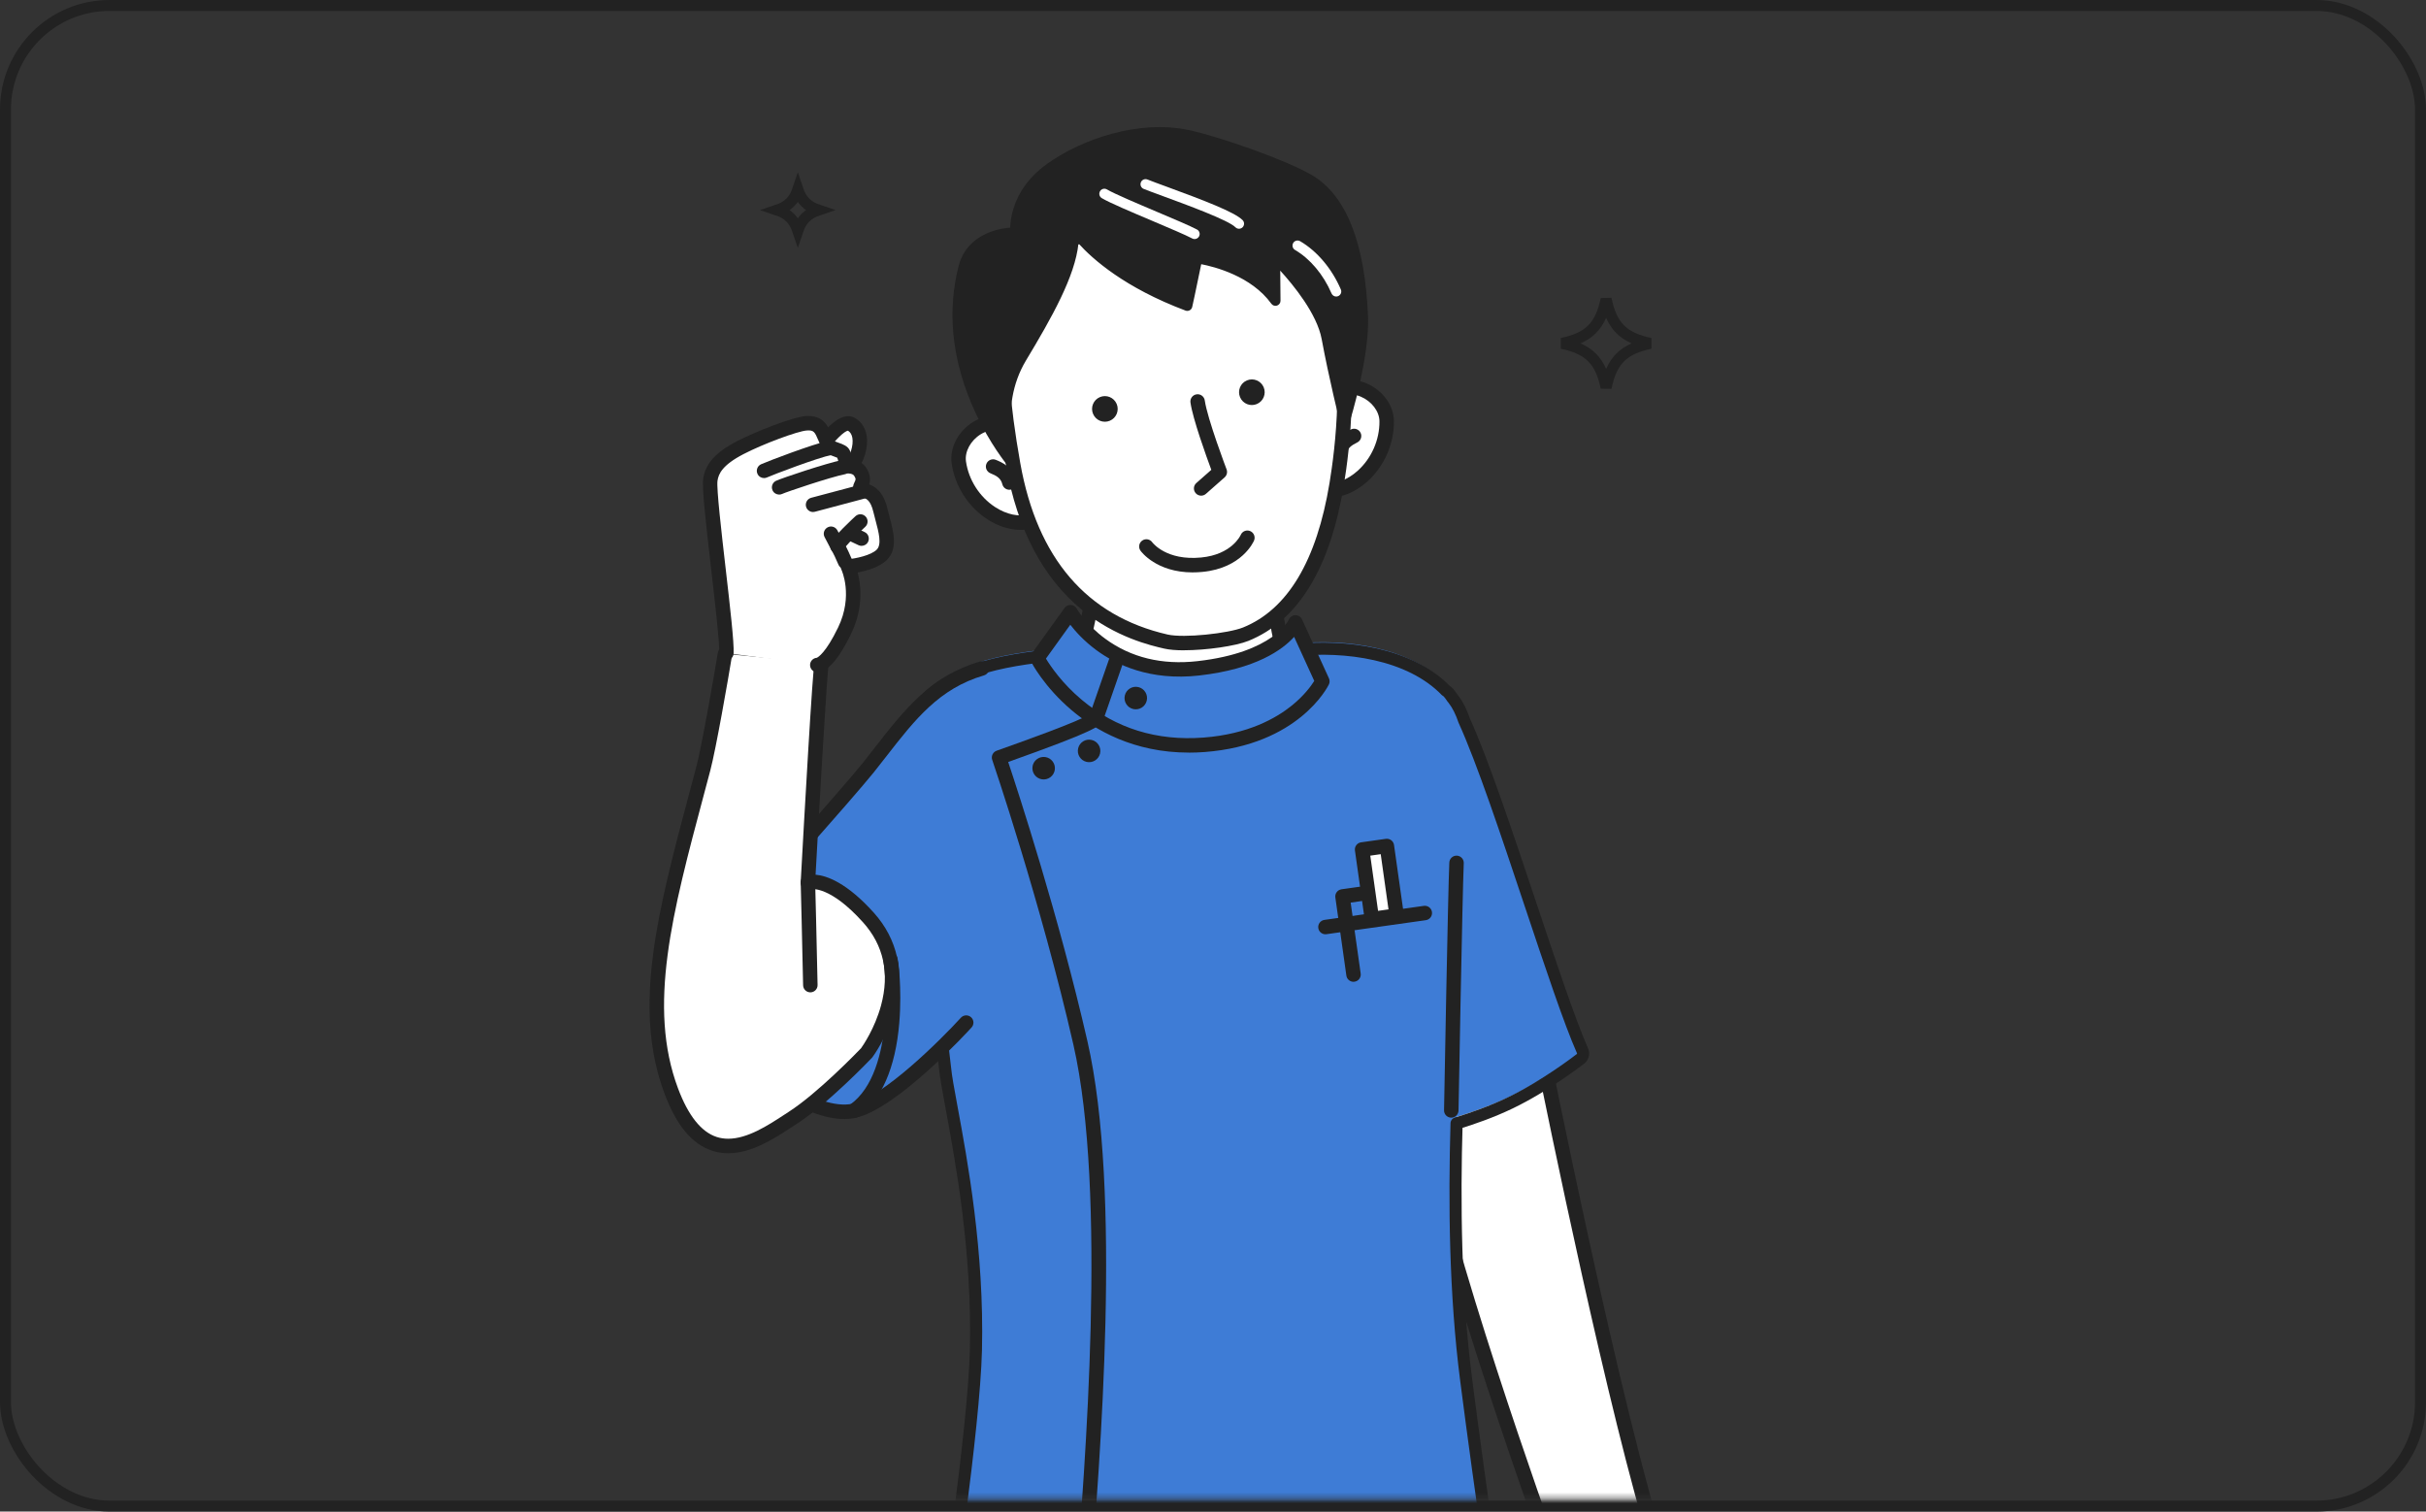 <svg width="443" height="276" viewBox="0 0 443 276" fill="none" xmlns="http://www.w3.org/2000/svg">
<rect x="0" y="0" width="443" height="276" fill="#333333" stroke="none"/>
<rect x="1" y="1" width="441" height="274" rx="19" stroke="#222222" stroke-width="2"/>
<mask id="mask0_223_2574" style="mask-type:luminance" maskUnits="userSpaceOnUse" x="109" y="6" width="206" height="268">
<path d="M315 6.516H109V273.647H315V6.516Z" fill="white"/>
</mask>
<g mask="url(#mask0_223_2574)">
<path d="M281.233 190.265C281.233 190.265 294.634 257.867 303.41 284.715L284.179 285.768C284.179 285.768 262.84 227.284 259.548 204.378L281.231 190.265H281.233Z" fill="white"/>
<path d="M284.179 287.086C283.628 287.086 283.131 286.743 282.938 286.217C282.064 283.825 261.514 227.343 258.241 204.562C258.168 204.053 258.397 203.547 258.828 203.267L280.51 189.154C280.877 188.914 281.339 188.874 281.744 189.043C282.147 189.213 282.441 189.573 282.526 190.004C282.66 190.68 296.011 257.834 304.663 284.298C304.79 284.689 304.729 285.115 304.498 285.454C304.267 285.794 303.89 286.006 303.481 286.027L284.249 287.082C284.226 287.082 284.2 287.082 284.176 287.082L284.179 287.086ZM260.98 205.019C264.345 226.472 282.399 276.951 285.085 284.395L301.63 283.488C293.772 258.541 282.528 203.399 280.319 192.434L260.98 205.021V205.019Z" fill="#222222"/>
<path d="M288.98 190.696C286.658 185.464 283.171 175.018 279.476 163.957C275.153 151.012 270.721 137.737 267.368 130.376C266.86 128.862 266.214 127.548 265.407 126.5C265.338 126.41 265.263 126.326 265.192 126.236C264.933 125.841 264.686 125.509 264.451 125.25C264.345 125.132 264.222 125.042 264.088 124.976C257.429 118.077 245.622 116.558 236.373 117.533C233.074 117.879 230.896 118.404 228.791 118.91C225.517 119.697 222.421 120.441 215.286 120.396C212.548 120.38 209.67 119.845 206.621 119.28C202.606 118.536 198.452 117.766 194.407 118.197C185.197 119.174 173.734 120.389 167.763 127.92C163.479 133.32 165.954 149.159 169.086 169.208C170.353 177.316 171.662 185.699 172.58 193.901C172.715 195.383 173.153 197.756 173.76 201.037C175.585 210.894 178.639 227.395 178.208 245.344C177.862 259.678 172.653 294.196 172.602 294.542C172.517 295.1 172.825 295.642 173.348 295.851C173.591 295.95 196.321 305.026 218.394 305.026C219.892 305.026 221.39 304.984 222.873 304.894C250.132 303.255 272.923 297.54 273.149 297.483C273.754 297.33 274.145 296.742 274.053 296.125C274.018 295.889 270.512 272.352 267.736 250.835C265.701 235.074 265.553 218.279 265.977 203.938C268.866 203.06 272.396 201.826 275.735 200.222C282.231 197.104 288.356 192.35 288.615 192.147C289.055 191.803 289.206 191.205 288.98 190.694V190.696Z" fill="#3E7CD6"/>
<path d="M288.98 191.876C286.658 186.643 283.171 176.197 279.476 165.136C275.153 152.191 270.721 138.917 267.368 131.555C266.86 130.041 266.214 128.727 265.407 127.679C265.338 127.59 265.263 127.505 265.192 127.416C264.933 127.02 264.686 126.688 264.451 126.429C264.345 126.311 264.222 126.222 264.088 126.156C257.429 119.256 245.622 117.737 236.373 118.712C233.074 119.058 230.896 119.583 228.791 120.09C225.517 120.876 222.421 121.62 215.286 121.575C212.548 121.559 209.67 121.024 206.621 120.459C202.606 119.715 198.452 118.945 194.407 119.376C185.197 120.353 173.734 121.568 167.763 129.099C163.479 134.499 165.954 150.338 169.086 170.387C170.353 178.495 171.662 186.879 172.58 195.081C172.715 196.562 173.153 198.936 173.76 202.216C175.585 212.074 178.639 228.574 178.208 246.523C177.862 260.857 172.653 295.375 172.602 295.721C172.517 296.28 172.825 296.821 173.348 297.031C173.591 297.13 196.321 306.205 218.394 306.205C219.892 306.205 221.39 306.163 222.873 306.074C250.132 304.435 272.923 298.719 273.149 298.663C273.754 298.51 274.145 297.921 274.053 297.304C274.018 297.068 270.512 273.531 267.736 252.015C265.701 236.254 265.553 219.459 265.977 205.117C268.866 204.239 272.396 203.005 275.735 201.401C282.231 198.283 288.356 193.529 288.615 193.326C289.055 192.983 289.206 192.384 288.98 191.873V191.876Z" stroke="#222222" stroke-width="2.21" stroke-linecap="round" stroke-linejoin="round"/>
<path d="M179.308 122.056C169.467 124.927 164.744 132.429 158.565 140.153C154.656 145.04 134.474 167.647 134.474 167.647C134.474 167.647 126.691 179.591 131.201 187.381C135.71 195.171 148.633 204.374 155.916 202.829C163.199 201.284 176.438 186.719 176.438 186.719" fill="#3E7CD6"/>
<path d="M154.157 204.322C149.591 204.322 144.587 201.536 141.794 199.708C136.769 196.416 132.38 192.055 130.056 188.04C125.196 179.645 133.03 167.44 133.367 166.924C133.402 166.867 133.445 166.815 133.487 166.766C133.689 166.54 153.688 144.131 157.531 139.327C158.318 138.345 159.09 137.351 159.836 136.393C165.036 129.717 169.945 123.41 178.936 120.787C179.635 120.582 180.367 120.985 180.572 121.684C180.777 122.384 180.375 123.118 179.675 123.321C171.507 125.704 167.063 131.407 161.92 138.013C161.167 138.978 160.39 139.979 159.594 140.975C155.784 145.737 137.057 166.733 135.528 168.443C134.893 169.455 128.471 180.031 132.34 186.717C134.436 190.336 138.613 194.469 143.238 197.5C148.124 200.7 152.645 202.172 155.638 201.536C161.266 200.342 171.853 189.792 175.458 185.829C175.948 185.29 176.784 185.25 177.323 185.739C177.862 186.229 177.902 187.065 177.412 187.604C176.859 188.212 163.797 202.504 156.187 204.117C155.525 204.256 154.844 204.322 154.154 204.322H154.157Z" fill="#222222"/>
<path d="M233.151 90.718C233.151 90.718 231.579 107.732 233.865 116.812C235.596 123.681 236.742 127.355 236.742 127.355C236.742 127.355 231.628 133.444 219.452 133.2C202.422 132.858 197.046 122.24 197.046 122.24C197.046 122.24 196.679 122.228 198.857 112.361C200.847 103.347 200.614 91.636 200.614 91.636" fill="white"/>
<path d="M220.165 134.528C219.92 134.528 219.675 134.525 219.426 134.521C202.599 134.184 196.641 124.258 195.935 122.96C195.553 122.435 195.452 121.663 197.569 112.076C199.502 103.323 199.297 91.779 199.295 91.664C199.281 90.934 199.86 90.331 200.588 90.317C201.315 90.301 201.921 90.882 201.935 91.61C201.944 92.095 202.149 103.58 200.147 112.646C198.692 119.233 198.41 121.284 198.355 121.873C198.758 122.546 200.117 124.592 202.792 126.639C205.792 128.937 211.123 131.711 219.48 131.878C228.798 132.069 233.764 128.332 235.252 126.98C234.833 125.57 233.874 122.247 232.586 117.132C230.272 107.941 231.774 91.299 231.838 90.595C231.903 89.87 232.549 89.337 233.274 89.401C233.999 89.469 234.534 90.112 234.468 90.838C234.451 91.005 232.942 107.734 235.146 116.487C236.844 123.231 237.993 126.924 238.005 126.959C238.139 127.388 238.045 127.856 237.755 128.202C237.534 128.466 232.301 134.525 220.165 134.525V134.528ZM198.158 121.526C198.181 121.564 198.205 121.604 198.226 121.644C198.226 121.644 198.226 121.646 198.231 121.651C198.209 121.609 198.186 121.566 198.16 121.526H198.158ZM197.093 120.921C197.477 120.935 197.83 121.114 198.068 121.404C197.856 121.145 197.527 120.935 197.093 120.921Z" fill="#222222"/>
<path d="M241.8 89.519C247.169 90.19 253.299 84.225 253.211 76.889C253.157 72.295 246.701 68.501 242.893 72.147C241.492 73.489 239.886 75.552 239.359 76.51" fill="white"/>
<path d="M242.627 90.889C242.295 90.889 241.965 90.868 241.638 90.828C240.915 90.739 240.402 90.077 240.491 89.354C240.581 88.631 241.24 88.118 241.965 88.207C243.88 88.447 246.044 87.632 247.899 85.975C250.44 83.705 251.933 80.314 251.893 76.901C251.872 75.1 250.464 73.256 248.469 72.418C247.643 72.072 245.535 71.443 243.809 73.096C242.434 74.415 240.941 76.374 240.517 77.144C240.166 77.782 239.363 78.015 238.725 77.664C238.087 77.313 237.854 76.51 238.205 75.872C238.789 74.813 240.484 72.627 241.984 71.191C243.965 69.293 246.771 68.843 249.493 69.985C252.475 71.238 254.502 74.005 254.535 76.871C254.584 81.032 252.762 85.172 249.661 87.943C247.532 89.846 245.019 90.887 242.629 90.887L242.627 90.889Z" fill="#222222"/>
<path d="M247.264 79.598C246.178 80.146 244.838 80.902 244.539 82.749L247.264 79.598Z" fill="white"/>
<path d="M244.541 84.07C244.471 84.07 244.4 84.065 244.327 84.053C243.606 83.935 243.119 83.257 243.234 82.539C243.656 79.944 245.688 78.917 246.665 78.423C247.315 78.093 248.111 78.354 248.438 79.004C248.768 79.654 248.507 80.45 247.857 80.778C246.83 81.296 246.032 81.788 245.841 82.96C245.735 83.608 245.175 84.07 244.539 84.07H244.541Z" fill="#222222"/>
<path d="M188.298 95.166C183.094 96.654 176.124 91.699 175.086 84.437C174.436 79.887 180.233 75.149 184.554 78.168C186.146 79.28 188.049 81.072 188.717 81.939" fill="white"/>
<path d="M186.372 96.748C184.373 96.748 182.251 96.087 180.294 94.817C176.805 92.554 174.368 88.744 173.779 84.623C173.374 81.785 174.952 78.74 177.704 77.045C180.217 75.498 183.061 75.514 185.31 77.085C187.013 78.274 189.023 80.172 189.763 81.131C190.208 81.708 190.102 82.537 189.523 82.982C188.946 83.427 188.117 83.321 187.672 82.741C187.135 82.047 185.36 80.34 183.798 79.247C181.839 77.876 179.852 78.821 179.089 79.291C177.247 80.424 176.138 82.464 176.393 84.246C176.875 87.623 178.872 90.746 181.731 92.599C183.82 93.953 186.08 94.424 187.936 93.894C188.635 93.694 189.367 94.099 189.567 94.801C189.768 95.502 189.363 96.233 188.661 96.433C187.929 96.642 187.159 96.746 186.37 96.746L186.372 96.748Z" fill="#222222"/>
<path d="M181.347 85.188C182.473 85.647 183.869 86.293 184.316 88.108L181.347 85.188Z" fill="white"/>
<path d="M184.316 89.427C183.723 89.427 183.184 89.024 183.035 88.424C182.75 87.27 181.912 86.846 180.848 86.41C180.172 86.135 179.849 85.365 180.123 84.689C180.398 84.013 181.168 83.688 181.844 83.964C182.859 84.378 184.966 85.238 185.597 87.788C185.772 88.497 185.341 89.213 184.632 89.387C184.526 89.413 184.42 89.427 184.314 89.427H184.316Z" fill="#222222"/>
<path d="M183.061 58.072C182.291 65.384 183.229 74.805 185.016 84.826C189.714 111.155 206.677 115.717 212.912 117.149C216.183 117.9 224.585 116.97 227.484 115.797C236.994 111.947 241.937 101.42 244.087 88.381C245.497 79.831 246.8 65.447 243.119 56.193C239.436 46.938 227.022 23.57 205.253 38.432C192.487 47.147 184.455 44.861 183.064 58.069L183.061 58.072Z" fill="white"/>
<path d="M216.214 118.741C214.799 118.741 213.541 118.646 212.618 118.434C210.174 117.874 203.68 116.381 197.55 111.341C190.441 105.497 185.786 96.652 183.716 85.054C181.674 73.612 181.032 64.738 181.747 57.93C182.769 48.233 187.434 46.088 193.891 43.118C196.98 41.698 200.482 40.087 204.506 37.339C211.408 32.627 218.058 31.198 224.269 33.096C235.655 36.574 242.102 50.063 244.344 55.7C248.471 66.073 246.449 82.157 245.389 88.591C242.884 103.789 237.025 113.353 227.978 117.014C225.642 117.959 220.285 118.733 216.214 118.733V118.741ZM218.861 34.935C214.777 34.935 210.471 36.47 205.994 39.525C201.786 42.398 198.021 44.128 194.993 45.52C188.703 48.412 185.237 50.006 184.373 58.208C183.69 64.677 184.345 73.553 186.313 84.592C189.412 101.955 198.459 112.474 213.207 115.86C216.19 116.546 224.319 115.651 226.987 114.572C235.122 111.28 240.437 102.395 242.782 88.167C243.807 81.95 245.773 66.441 241.89 56.682C240.251 52.561 234.077 38.858 223.497 35.627C221.988 35.166 220.441 34.935 218.858 34.935H218.861Z" fill="#222222"/>
<path d="M227.776 98.194C227.776 98.194 225.962 102.482 219.463 103.111C212.204 103.813 209.333 99.784 209.333 99.784" fill="white"/>
<path d="M217.796 104.515C211.167 104.515 208.384 100.726 208.259 100.549C207.835 99.956 207.974 99.131 208.568 98.707C209.161 98.284 209.985 98.423 210.409 99.016C210.506 99.145 213.004 102.407 219.336 101.795C224.903 101.256 226.499 97.813 226.565 97.667C226.848 96.996 227.62 96.687 228.293 96.97C228.965 97.255 229.278 98.034 228.993 98.705C228.906 98.91 226.791 103.726 219.59 104.423C218.962 104.484 218.364 104.512 217.794 104.512L217.796 104.515Z" fill="#222222"/>
<path d="M219.336 89.182L222.748 86.172C222.748 86.172 219.204 76.861 218.693 73.305" fill="white"/>
<path d="M219.336 90.503C218.971 90.503 218.606 90.352 218.345 90.056C217.862 89.509 217.914 88.673 218.463 88.193L221.192 85.786C220.295 83.368 217.824 76.543 217.384 73.496C217.281 72.776 217.782 72.104 218.503 72.001C219.223 71.895 219.894 72.399 219.998 73.119C220.483 76.492 223.944 85.612 223.98 85.704C224.175 86.217 224.032 86.799 223.62 87.164L220.207 90.173C219.956 90.395 219.645 90.503 219.334 90.503H219.336Z" fill="#222222"/>
<path d="M230.754 70.71C231.256 71.902 230.696 73.272 229.504 73.774C228.313 74.276 226.942 73.715 226.44 72.524C225.939 71.332 226.499 69.961 227.691 69.46C228.882 68.958 230.253 69.519 230.754 70.71Z" fill="#222222"/>
<path d="M203.913 73.76C204.414 74.951 203.854 76.322 202.662 76.824C201.471 77.325 200.1 76.765 199.599 75.573C199.097 74.382 199.658 73.011 200.849 72.509C202.041 72.008 203.411 72.568 203.913 73.76Z" fill="#222222"/>
<path d="M242.257 61.755C243.578 68.897 245.559 76.852 245.559 76.852C245.559 76.852 249.183 65.103 248.888 57.827C248.493 48.063 246.477 37.132 239.118 32.78C234.508 30.053 222.308 25.81 216.904 24.653C208.121 22.774 198.009 26.177 191.715 30.689C184.677 35.733 185.409 42.471 185.409 42.471C185.409 42.471 177.622 42.244 175.955 48.753C170.805 68.841 185.59 85.405 185.013 84.825C185.013 84.825 180.977 74.612 186.565 65.332C191.814 56.612 196.714 47.87 196.017 41.809C196.017 41.809 201.028 49.912 216.802 55.846C216.802 55.846 217.556 52.488 218.623 47.185C218.623 47.185 228.164 48.339 232.904 54.921L232.836 47.098C232.836 47.098 240.997 54.937 242.26 61.755H242.257Z" fill="#222222"/>
<path d="M185.039 85.758C184.792 85.758 184.542 85.662 184.359 85.478C184.312 85.428 184.269 85.376 184.232 85.318C184.225 85.308 184.218 85.299 184.208 85.289C182.659 83.351 179.701 79.244 177.318 73.524C173.758 64.976 172.997 56.565 175.058 48.525C176.376 43.384 181.335 41.778 184.465 41.569C184.531 39.39 185.338 34.123 191.176 29.94C197.454 25.442 207.902 21.783 217.097 23.752C222.838 24.981 235.007 29.276 239.587 31.987C245.825 35.677 249.265 44.359 249.809 57.791C250.108 65.141 246.59 76.64 246.439 77.127C246.317 77.523 245.949 77.789 245.53 77.78C245.116 77.768 244.76 77.481 244.659 77.078C244.64 76.998 242.655 69.012 241.346 61.924C240.489 57.288 236.163 52.029 233.778 49.417L233.827 54.911C233.832 55.314 233.573 55.672 233.191 55.797C232.808 55.922 232.388 55.785 232.153 55.458C228.508 50.397 221.719 48.694 219.35 48.24C218.387 52.992 217.711 56.014 217.704 56.047C217.645 56.308 217.478 56.532 217.243 56.656C217.007 56.783 216.729 56.802 216.477 56.708C205.389 52.538 199.533 47.331 196.933 44.451C196.321 50.449 192.071 57.975 187.359 65.805C182.084 74.57 185.838 84.385 185.875 84.484H185.873C186.113 85.042 185.776 85.412 185.647 85.527C185.475 85.68 185.258 85.756 185.039 85.756V85.758ZM185.277 43.396C184.359 43.396 178.232 43.601 176.852 48.984C173.433 62.32 179.103 74.207 182.951 80.299C182.367 76.32 182.402 70.458 185.774 64.854C190.856 56.409 195.763 47.684 195.099 41.915C195.049 41.484 195.306 41.079 195.713 40.935C196.123 40.794 196.575 40.954 196.804 41.321C196.851 41.397 201.673 48.904 216.131 54.596C216.433 53.211 217.007 50.527 217.716 46.999C217.81 46.526 218.253 46.208 218.733 46.264C219.096 46.309 226.812 47.298 231.958 52.399L231.91 47.105C231.908 46.733 232.127 46.396 232.469 46.248C232.81 46.102 233.206 46.172 233.474 46.429C233.815 46.759 241.864 54.556 243.166 61.585C243.934 65.73 244.932 70.188 245.627 73.164C246.663 69.173 248.153 62.522 247.965 57.862C247.447 45.096 244.313 36.925 238.65 33.574C234.284 30.991 222.207 26.73 216.713 25.555C208.071 23.704 198.202 27.178 192.257 31.438C185.774 36.084 186.306 42.117 186.33 42.372C186.356 42.635 186.268 42.901 186.087 43.097C185.906 43.292 185.652 43.403 185.383 43.394C185.367 43.394 185.331 43.394 185.277 43.394V43.396Z" fill="#222222"/>
<path d="M132.387 119.386C131.686 123.702 129.428 136.588 128.436 140.328C122.175 163.952 116.434 182.815 122.585 199.214C128.735 215.616 138.985 207.823 144.724 204.133C150.465 200.443 158.254 192.243 158.254 192.243C158.254 192.243 168.495 178.547 158.565 167.515C151.487 159.65 147.531 161.114 147.531 161.114C147.531 161.114 149.657 122.362 150.024 121.1" fill="white"/>
<path d="M133.004 210.576C132.02 210.576 131.026 210.435 130.033 210.108C126.369 208.907 123.526 205.497 121.346 199.68C115.433 183.91 120.093 166.462 125.992 144.371C126.376 142.93 126.767 141.47 127.157 139.991C128.13 136.324 130.388 123.448 131.083 119.174C131.2 118.453 131.879 117.966 132.597 118.081C133.317 118.199 133.805 118.877 133.689 119.595C132.967 124.048 130.72 136.857 129.71 140.664C129.317 142.143 128.928 143.606 128.542 145.049C122.763 166.684 118.2 183.773 123.818 198.75C125.674 203.698 128.04 206.672 130.854 207.595C131.547 207.821 132.255 207.922 132.974 207.922C136.503 207.922 140.236 205.485 143.09 203.62C143.407 203.413 143.714 203.213 144.008 203.022C149.29 199.626 156.512 192.149 157.237 191.393C157.564 190.934 159.742 187.786 160.88 183.589C162.471 177.709 161.362 172.597 157.583 168.396C151.651 161.804 148.277 162.296 147.964 162.362C147.549 162.544 147.116 162.48 146.742 162.226C146.358 161.967 146.188 161.503 146.212 161.041C146.855 149.345 148.388 122.002 148.755 120.733C148.958 120.033 149.69 119.628 150.389 119.831C151.075 120.029 151.475 120.733 151.303 121.42C151.025 122.953 149.763 144.59 148.929 159.711C150.98 159.89 154.621 161.161 159.545 166.632C163.92 171.495 165.255 177.627 163.406 184.366C162.036 189.354 159.422 192.886 159.311 193.035C159.281 193.077 159.248 193.115 159.21 193.152C158.888 193.492 151.244 201.512 145.437 205.245C145.148 205.431 144.846 205.629 144.533 205.831C141.378 207.892 137.273 210.572 133.004 210.572V210.576ZM151.301 121.434C151.301 121.434 151.294 121.458 151.291 121.47C151.294 121.46 151.298 121.449 151.301 121.434Z" fill="#222222"/>
<path d="M147.531 161.117C147.531 161.117 147.837 172.853 147.971 179.876L147.531 161.117Z" fill="white"/>
<path d="M147.971 181.194C147.253 181.194 146.666 180.62 146.652 179.899C146.518 172.962 146.214 161.267 146.212 161.15C146.193 160.42 146.768 159.814 147.498 159.795C148.228 159.777 148.833 160.351 148.852 161.081C148.854 161.199 149.16 172.903 149.294 179.85C149.308 180.58 148.729 181.18 147.999 181.194C147.99 181.194 147.983 181.194 147.973 181.194H147.971Z" fill="#222222"/>
<path d="M155.916 204.147C155.499 204.147 155.087 203.95 154.83 203.582C154.414 202.984 154.56 202.16 155.16 201.743C159.587 198.658 161.075 192.015 161.544 186.985C162.062 181.411 161.478 176.367 161.348 175.632C161.162 175.036 161.421 174.375 161.993 174.073C162.61 173.748 163.378 173.96 163.741 174.556C163.964 174.926 164.15 176.301 164.292 178.644C164.407 180.549 164.485 183.5 164.216 186.745C163.531 195.013 160.922 200.95 156.672 203.91C156.441 204.07 156.18 204.147 155.918 204.147H155.916Z" fill="#222222"/>
<path d="M243.997 54.144C243.64 54.144 243.298 53.934 243.147 53.583C241.673 50.148 239.243 47.251 236.476 45.638C236.036 45.381 235.888 44.814 236.144 44.373C236.401 43.933 236.966 43.782 237.409 44.041C240.51 45.85 243.22 49.064 244.848 52.856C245.048 53.324 244.831 53.868 244.362 54.068C244.245 54.12 244.12 54.144 244 54.144H243.997Z" fill="white"/>
<path d="M226.25 41.769C226.01 41.769 225.772 41.677 225.59 41.491C224.324 40.198 216.565 37.351 212.394 35.823C210.911 35.279 209.63 34.808 208.843 34.492C208.37 34.301 208.139 33.765 208.33 33.289C208.521 32.813 209.058 32.585 209.533 32.776C210.294 33.082 211.563 33.548 213.033 34.087C219.772 36.56 225.468 38.726 226.909 40.196C227.267 40.561 227.26 41.145 226.897 41.503C226.718 41.679 226.483 41.766 226.25 41.766V41.769Z" fill="white"/>
<path d="M218.14 43.65C217.994 43.65 217.846 43.615 217.707 43.542C216.508 42.906 213.569 41.663 210.456 40.344C206.616 38.719 202.643 37.038 201.195 36.181C200.755 35.922 200.611 35.354 200.87 34.914C201.129 34.473 201.697 34.33 202.137 34.589C203.482 35.382 207.569 37.113 211.179 38.642C214.33 39.974 217.306 41.234 218.576 41.908C219.025 42.148 219.197 42.706 218.959 43.158C218.792 43.471 218.474 43.65 218.142 43.65H218.14Z" fill="white"/>
<path d="M265.009 204.072H264.985C264.255 204.058 263.676 203.458 263.69 202.727C263.718 201.098 264.411 162.765 264.651 157.495C264.684 156.767 265.301 156.2 266.031 156.235C266.758 156.268 267.323 156.885 267.29 157.615C267.053 162.85 266.339 202.377 266.332 202.775C266.318 203.495 265.732 204.072 265.013 204.072H265.009Z" fill="#222222"/>
<path d="M150.187 81.326C150.187 81.326 153.625 76.428 155.435 77.455C158.016 78.917 157.07 83.219 155.176 85.457" fill="white"/>
<path d="M155.179 86.778C154.877 86.778 154.574 86.674 154.326 86.465C153.771 85.994 153.7 85.16 154.171 84.604C155.257 83.323 155.888 81.314 155.643 79.937C155.534 79.329 155.273 78.903 154.842 78.637C154.197 78.708 152.49 80.351 151.27 82.087C150.851 82.683 150.027 82.826 149.431 82.407C148.835 81.988 148.692 81.166 149.108 80.568C150.349 78.799 153.512 74.846 156.088 76.306C157.244 76.96 157.988 78.055 158.242 79.473C158.624 81.616 157.781 84.428 156.187 86.311C155.925 86.62 155.553 86.78 155.179 86.78V86.778Z" fill="#222222"/>
<path d="M132.642 119.242C132.865 115.444 129.284 90.583 129.71 87.607C129.969 85.8 131 83.907 135.131 81.755C138.616 79.939 145.256 77.403 147.262 77.281C150.102 77.109 150.144 79.091 151.305 81.324C151.642 81.974 153.684 82.186 153.973 82.786C154.524 83.935 154.421 84.696 154.576 85.111C156.038 85.111 156.709 85.586 157.072 86.142C158.362 88.12 156.552 88.85 157.22 89.295C157.892 89.743 159.884 89.42 160.771 93.197C161.459 96.122 162.818 99.499 161.03 101.286C159.243 103.074 154.835 103.439 154.835 103.439C154.835 103.439 157.362 108.662 154.232 115.142C151.105 121.623 149.243 121.423 149.243 121.423" fill="white"/>
<path d="M149.285 122.749C149.221 122.749 149.16 122.744 149.101 122.739C148.376 122.661 147.851 122.011 147.929 121.286C147.997 120.641 148.52 120.156 149.144 120.109C149.365 120.012 150.79 119.237 153.043 114.57C155.862 108.732 153.669 104.063 153.646 104.015C153.457 103.625 153.472 103.163 153.688 102.786C153.905 102.409 154.293 102.16 154.727 102.125C156.245 101.997 159.05 101.404 160.098 100.356C161.047 99.407 160.456 97.189 159.884 95.043C159.749 94.537 159.608 94.014 159.488 93.503C158.958 91.254 158.136 91.007 157.411 90.786C157.107 90.694 156.794 90.6 156.49 90.397C156.029 90.089 155.358 89.368 156.057 88.002C156.26 87.607 156.344 87.444 155.968 86.867C155.897 86.759 155.685 86.434 154.578 86.434C154.027 86.434 153.535 86.093 153.342 85.577C153.236 85.296 153.201 85.019 153.165 84.75C153.123 84.416 153.074 84.044 152.881 83.573C152.713 83.497 152.44 83.401 152.245 83.33C151.411 83.034 150.549 82.727 150.137 81.938C149.864 81.413 149.65 80.905 149.459 80.457C148.772 78.83 148.6 78.524 147.342 78.602C145.67 78.703 139.273 81.088 135.74 82.93C131.905 84.927 131.2 86.512 131.017 87.797C130.821 89.173 131.754 97.262 132.503 103.761C133.31 110.765 134.073 117.382 133.96 119.325C133.918 120.052 133.291 120.608 132.564 120.566C131.836 120.523 131.281 119.897 131.323 119.169C131.424 117.455 130.638 110.647 129.879 104.063C128.808 94.775 128.175 89.022 128.403 87.423C128.792 84.696 130.68 82.588 134.521 80.587C137.827 78.865 144.816 76.108 147.182 75.964C150.342 75.773 151.202 77.799 151.889 79.428C152.045 79.796 152.205 80.177 152.393 80.554C152.567 80.643 152.909 80.763 153.125 80.841C153.943 81.131 154.786 81.432 155.162 82.219C155.48 82.88 155.624 83.441 155.704 83.886C156.811 84.086 157.639 84.6 158.176 85.424C159.008 86.7 158.944 87.734 158.727 88.443C159.782 88.841 161.32 89.78 162.055 92.898C162.165 93.369 162.295 93.852 162.431 94.363C163.161 97.097 163.988 100.198 161.963 102.223C160.606 103.58 158.226 104.23 156.606 104.526C157.202 106.733 157.741 110.908 155.419 115.717C152.516 121.731 150.387 122.746 149.283 122.746L149.285 122.749Z" fill="#222222"/>
<path d="M148.466 93.489C147.882 93.489 147.347 93.098 147.189 92.507C147.003 91.803 147.422 91.08 148.126 90.892L157.661 88.358C158.367 88.172 159.088 88.591 159.276 89.295C159.465 89.999 159.043 90.722 158.339 90.91L148.805 93.444C148.692 93.475 148.576 93.489 148.466 93.489Z" fill="#222222"/>
<path d="M142.273 90.305C141.773 90.305 141.293 90.02 141.072 89.535C140.768 88.874 141.06 88.089 141.722 87.786C142.831 87.277 150.912 84.569 153.801 83.992C154.517 83.848 155.212 84.312 155.355 85.028C155.499 85.744 155.035 86.439 154.319 86.582C151.597 87.126 143.678 89.794 142.824 90.188C142.645 90.27 142.459 90.308 142.275 90.308L142.273 90.305Z" fill="#222222"/>
<path d="M139.52 87.293C139.021 87.293 138.54 87.008 138.319 86.523C138.015 85.862 138.307 85.078 138.969 84.774C140.031 84.286 148.458 81.051 151.392 80.462C152.108 80.321 152.803 80.782 152.947 81.498C153.09 82.214 152.626 82.909 151.911 83.052C149.276 83.58 141.029 86.733 140.069 87.173C139.89 87.256 139.704 87.293 139.52 87.293Z" fill="#222222"/>
<path d="M154.319 103.902C153.808 103.902 153.321 103.603 153.104 103.102C152.683 102.115 152.118 100.898 151.939 100.622C150.98 99.435 152.299 98.102 153.964 96.419C155.052 95.319 156.165 94.292 156.213 94.25C156.749 93.755 157.583 93.79 158.078 94.327C158.572 94.864 158.537 95.698 158 96.192C156.658 97.429 155.113 98.971 154.468 99.753C154.748 100.292 155.101 101.062 155.53 102.061C155.817 102.732 155.506 103.507 154.837 103.794C154.668 103.867 154.491 103.902 154.317 103.902H154.319ZM151.953 100.641C151.953 100.641 151.96 100.65 151.965 100.655C151.96 100.65 151.958 100.646 151.953 100.641ZM153.985 98.955C154.004 98.976 154.02 98.999 154.041 99.025C154.025 99.002 154.006 98.978 153.985 98.955Z" fill="#222222"/>
<path d="M157.331 99.671C157.143 99.671 156.952 99.631 156.771 99.544L154.87 98.649C154.211 98.338 153.929 97.551 154.237 96.892C154.548 96.233 155.334 95.95 155.994 96.258L157.894 97.153C158.553 97.464 158.836 98.251 158.527 98.91C158.301 99.388 157.828 99.668 157.331 99.668V99.671Z" fill="#222222"/>
<path d="M152.975 101.124C152.499 101.124 152.04 100.867 151.805 100.415L150.575 98.069C150.236 97.424 150.486 96.626 151.133 96.287C151.779 95.948 152.577 96.197 152.916 96.845L154.145 99.19C154.484 99.836 154.235 100.634 153.587 100.973C153.392 101.077 153.182 101.124 152.975 101.124Z" fill="#222222"/>
<path d="M219.868 135.988C198.327 137.629 189.424 120.17 189.424 120.17L195.461 111.777C195.461 111.777 202.248 123.9 218.813 122.026C233.863 120.323 236.556 113.649 236.556 113.649L241.468 124.397C241.468 124.397 236.439 134.725 219.868 135.988Z" fill="#3E7CD6"/>
<path d="M217.078 137.417C207.052 137.417 199.994 133.32 195.718 129.705C190.655 125.424 188.345 120.961 188.251 120.773C188.028 120.332 188.068 119.803 188.355 119.402L194.392 111.009C194.656 110.642 195.087 110.44 195.539 110.463C195.989 110.489 196.396 110.743 196.615 111.137C196.629 111.163 198.275 114.026 201.81 116.619C206.515 120.071 212.187 121.451 218.667 120.719C232.57 119.146 235.315 113.204 235.341 113.145C235.539 112.656 236.005 112.34 236.533 112.328C237.056 112.314 237.541 112.627 237.76 113.108L242.672 123.855C242.837 124.213 242.832 124.628 242.658 124.983C242.439 125.433 237.1 136.009 219.97 137.314C218.981 137.389 218.015 137.424 217.078 137.424V137.417ZM219.769 134.674C227.905 134.054 233.048 131.137 235.93 128.796C238.193 126.959 239.46 125.179 239.99 124.331L236.314 116.289C234.209 118.62 229.374 122.165 218.967 123.34C209.981 124.357 203.771 121.359 200.143 118.665C197.922 117.017 196.38 115.291 195.44 114.073L190.995 120.255C191.814 121.609 193.936 124.76 197.505 127.757C203.743 132.997 211.234 135.324 219.769 134.674Z" fill="#222222"/>
<path d="M196.985 300.787C196.964 300.787 196.94 300.787 196.919 300.787C196.191 300.752 195.631 300.13 195.666 299.402C195.768 297.398 196.041 293.993 196.387 289.679C198.12 268.151 202.177 217.737 196.003 190.732C190.09 164.875 181.274 139.002 181.185 138.745C180.952 138.06 181.312 137.316 181.992 137.073C186.243 135.564 197.362 131.619 199.038 130.369L202.764 119.659C203.004 118.971 203.755 118.606 204.445 118.847C205.132 119.087 205.497 119.838 205.257 120.528L201.483 131.379C201.198 132.521 199.957 133.475 184.1 139.129C185.927 144.604 193.37 167.376 198.577 190.145C204.843 217.549 200.91 266.411 199.02 289.893C198.673 294.184 198.4 297.573 198.304 299.537C198.268 300.243 197.684 300.792 196.985 300.792V300.787ZM198.921 130.734C198.921 130.734 198.921 130.736 198.921 130.739C198.921 130.739 198.921 130.736 198.921 130.734Z" fill="#222222"/>
<path d="M200.876 137.581C201.137 136.476 200.452 135.369 199.347 135.108C198.243 134.847 197.135 135.532 196.875 136.637C196.614 137.742 197.298 138.849 198.403 139.11C199.508 139.371 200.615 138.686 200.876 137.581Z" fill="#222222"/>
<path d="M209.401 127.932C209.662 126.827 208.978 125.72 207.873 125.459C206.768 125.198 205.66 125.883 205.4 126.988C205.139 128.093 205.823 129.2 206.928 129.461C208.033 129.721 209.14 129.037 209.401 127.932Z" fill="#222222"/>
<path d="M191.804 141.914C192.715 141.237 192.904 139.949 192.227 139.038C191.549 138.127 190.261 137.938 189.35 138.616C188.439 139.293 188.25 140.581 188.928 141.492C189.606 142.403 190.894 142.592 191.804 141.914Z" fill="#222222"/>
<path d="M253.246 154.474L248.724 155.112L250.515 167.806L255.036 167.168L253.246 154.474Z" fill="white"/>
<path d="M250.518 169.126C250.233 169.126 249.955 169.034 249.724 168.859C249.444 168.65 249.26 168.337 249.211 167.988L247.419 155.293C247.317 154.57 247.819 153.904 248.542 153.802L253.063 153.164C253.409 153.115 253.762 153.207 254.043 153.416C254.323 153.626 254.507 153.939 254.556 154.287L256.348 166.983C256.397 167.329 256.306 167.682 256.096 167.962C255.886 168.242 255.573 168.426 255.225 168.476L250.704 169.114C250.642 169.123 250.581 169.126 250.52 169.126H250.518ZM250.219 156.233L251.641 166.314L253.548 166.045L252.126 155.964L250.219 156.233Z" fill="#222222"/>
<path d="M242.031 170.588C241.384 170.588 240.818 170.112 240.727 169.453C240.625 168.73 241.127 168.064 241.85 167.962L259.993 165.403C260.716 165.299 261.382 165.803 261.484 166.526C261.585 167.249 261.083 167.915 260.36 168.016L242.217 170.576C242.154 170.586 242.092 170.59 242.031 170.59V170.588Z" fill="#222222"/>
<path d="M247.157 179.266C246.51 179.266 245.945 178.79 245.853 178.131L243.842 163.869C243.793 163.523 243.884 163.17 244.094 162.89C244.303 162.61 244.617 162.426 244.965 162.376L248.269 161.91C248.992 161.807 249.658 162.311 249.759 163.033C249.861 163.756 249.359 164.423 248.636 164.524L246.639 164.807L248.467 177.759C248.568 178.481 248.066 179.148 247.343 179.249C247.28 179.259 247.219 179.263 247.157 179.263V179.266Z" fill="#222222"/>
<path d="M147.074 36.971C147.715 37.612 148.504 38.047 149.439 38.359C148.504 38.671 147.715 39.106 147.074 39.747C146.434 40.387 145.999 41.176 145.687 42.111C145.375 41.176 144.94 40.387 144.299 39.747C143.659 39.106 142.87 38.671 141.935 38.359C142.87 38.047 143.659 37.612 144.299 36.971C144.94 36.331 145.375 35.542 145.687 34.607C145.999 35.542 146.434 36.331 147.074 36.971Z" stroke="#222222" stroke-width="2"/>
<path d="M301.341 62.687C301.356 62.69 301.371 62.694 301.387 62.697C301.371 62.7 301.356 62.703 301.341 62.706C298.995 63.194 297.193 63.938 295.861 65.271C294.528 66.603 293.785 68.405 293.296 70.751C293.293 70.766 293.29 70.781 293.287 70.797C293.284 70.781 293.281 70.766 293.277 70.751C292.789 68.405 292.045 66.603 290.713 65.271C289.381 63.938 287.579 63.194 285.233 62.706C285.218 62.703 285.202 62.7 285.187 62.697C285.202 62.694 285.218 62.69 285.233 62.687C287.579 62.199 289.381 61.455 290.713 60.123C292.045 58.79 292.789 56.988 293.277 54.642C293.281 54.627 293.284 54.612 293.287 54.597C293.29 54.612 293.293 54.627 293.296 54.642C293.785 56.988 294.528 58.79 295.861 60.123C297.193 61.455 298.995 62.199 301.341 62.687Z" stroke="#222222" stroke-width="2"/>
</g>
</svg>

